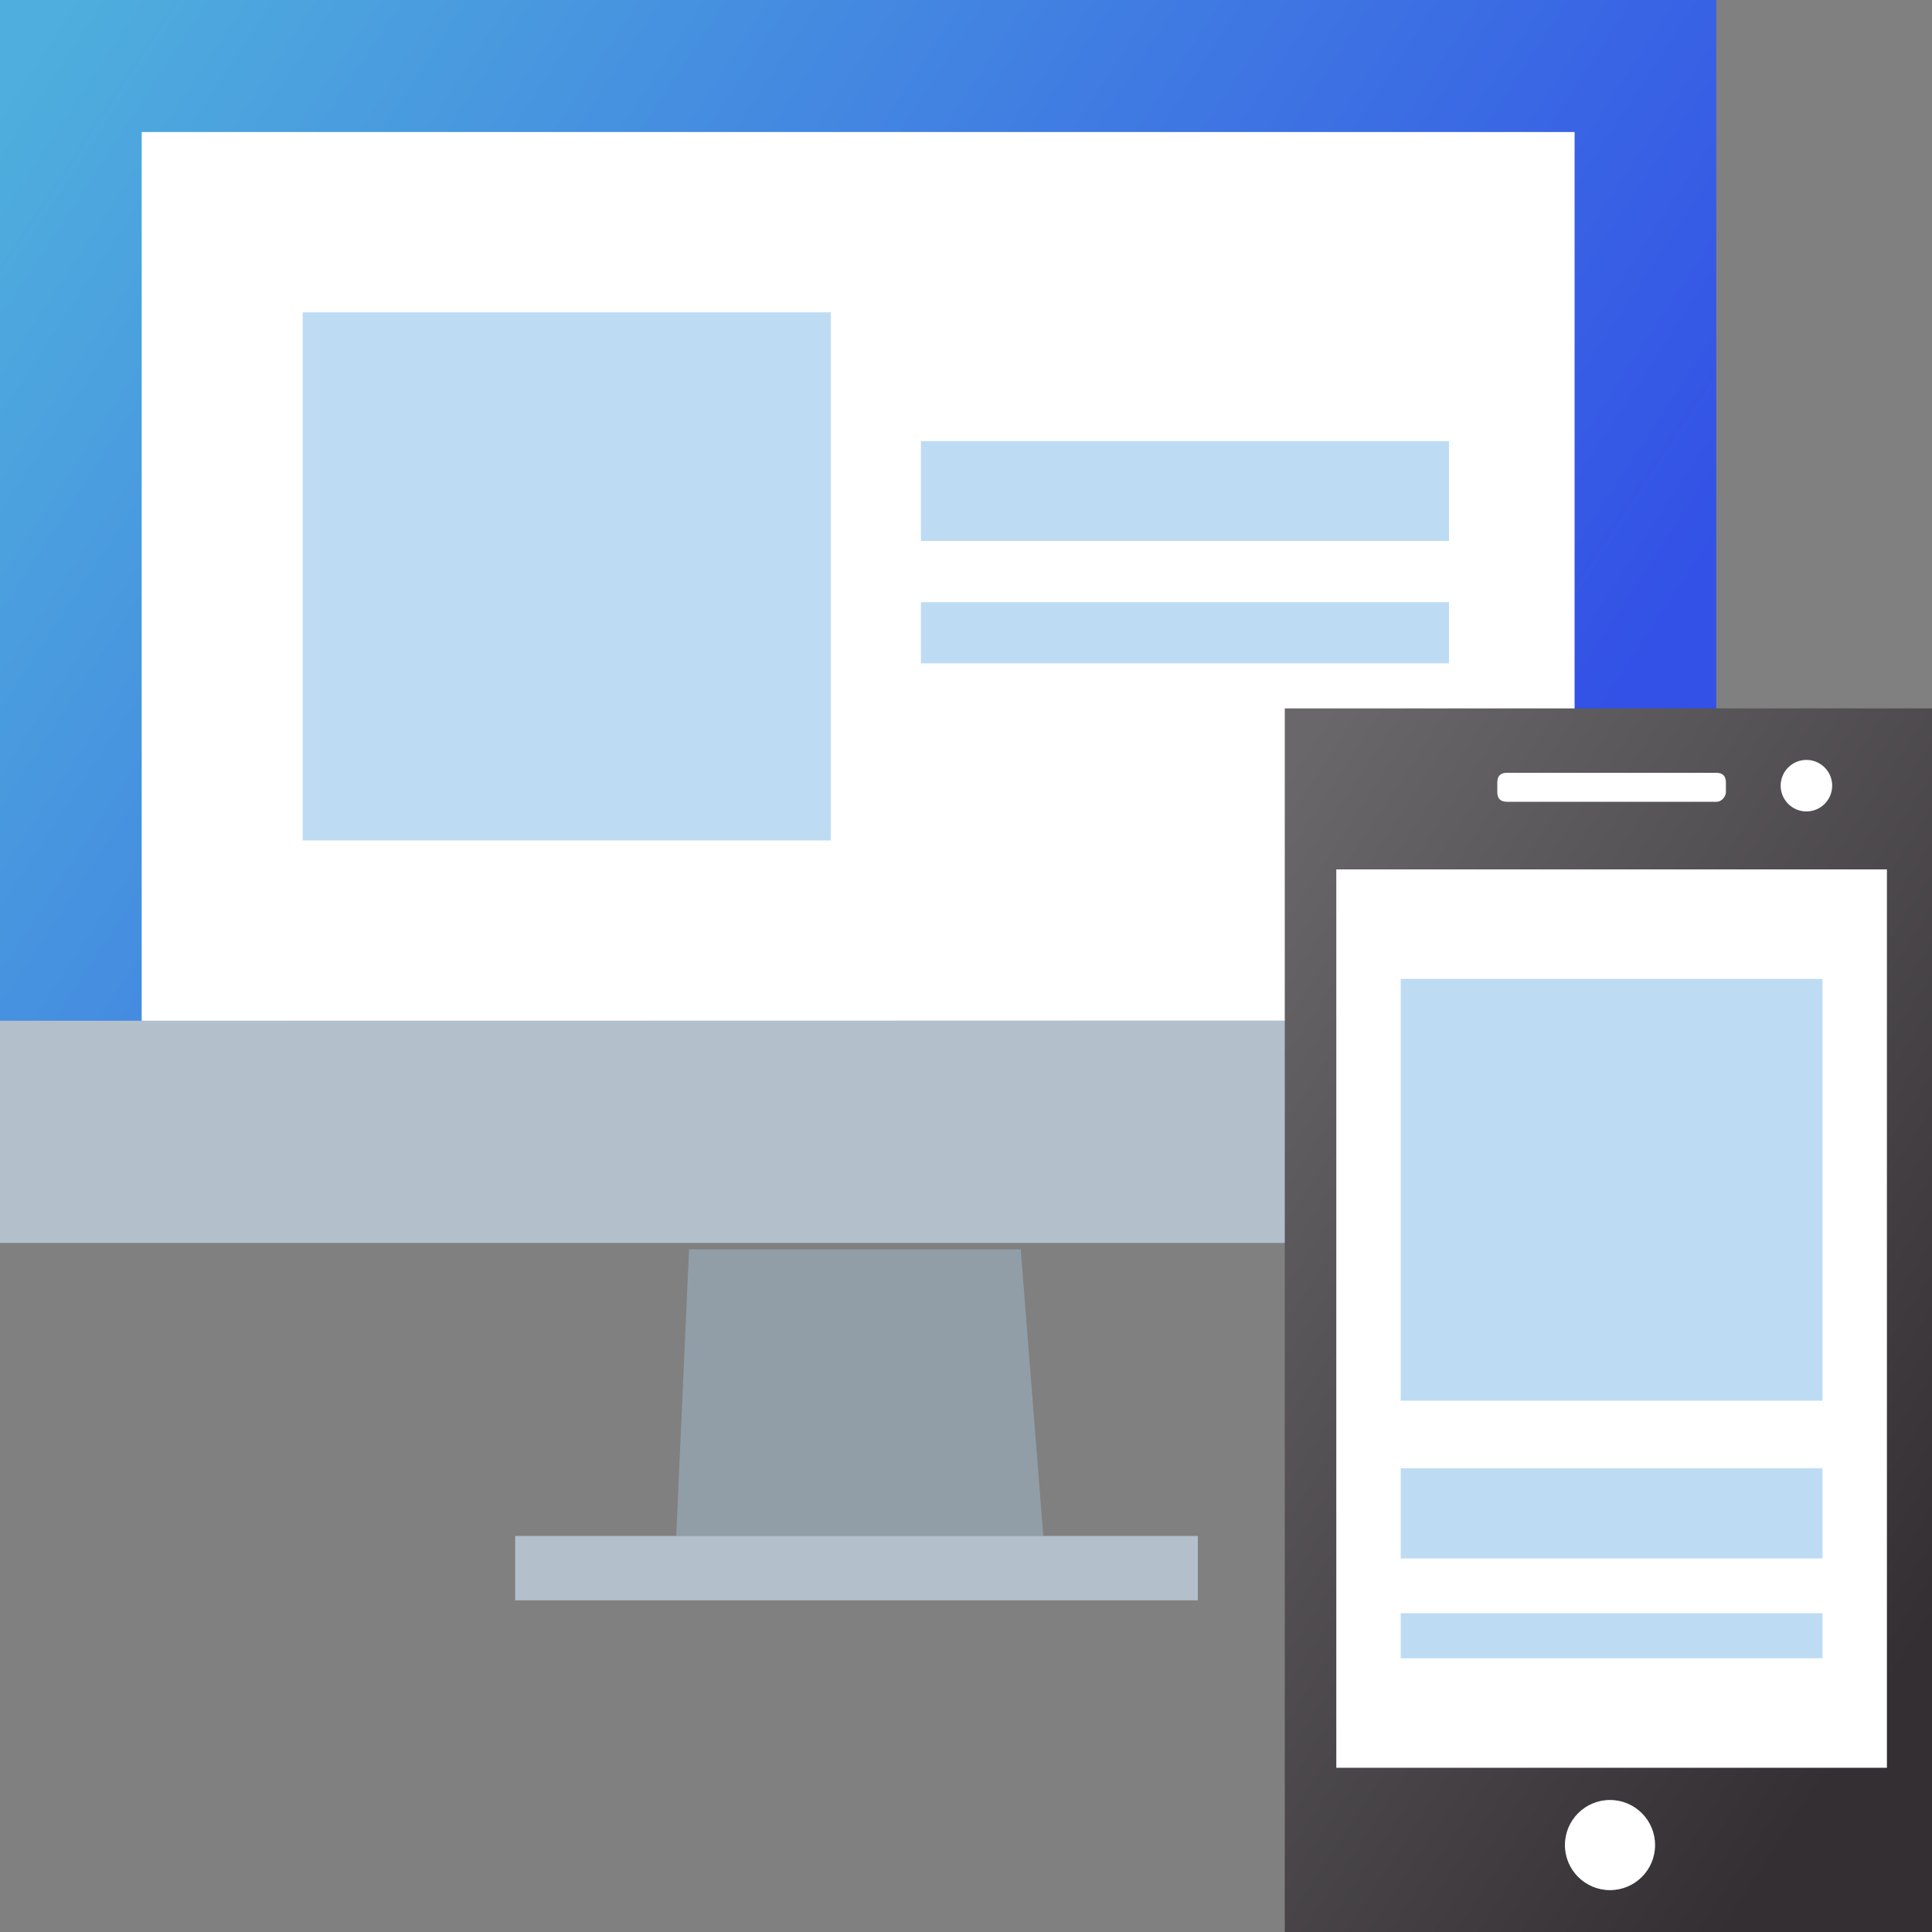 <?xml version="1.0" encoding="utf-8"?>
<!-- Generator: Adobe Illustrator 25.2.0, SVG Export Plug-In . SVG Version: 6.00 Build 0)  -->
<svg version="1.1" id="Calque_1" xmlns="http://www.w3.org/2000/svg" xmlns:xlink="http://www.w3.org/1999/xlink" x="0px" y="0px"
	 viewBox="0 0 60 60" style="enable-background:new 0 0 60 60;" xml:space="preserve">
<rect x="0" y="0" width="60" height="60" fill="#808080" stroke="none"/>
<style type="text/css">
	.st0{fill:url(#SVGID_1_);}
	.st1{fill:#B4BFCC;}
	.st2{fill:#FFFFFF;}
	.st3{fill:#919EA8;}
	.st4{fill:url(#SVGID_2_);}
	.st5{fill:#BDDCF4;}
</style>
<linearGradient id="SVGID_1_" gradientUnits="userSpaceOnUse" x1="2.025" y1="3308.131" x2="45.5" y2="3336.76" gradientTransform="matrix(1 0 0 1 0 -3308)">
	<stop  offset="0" style="stop-color:#4FAEDD"/>
	<stop  offset="1" style="stop-color:#3351E6"/>
</linearGradient>
<rect class="st0" width="53.3" height="32.7"/>
<path class="st1" d="M53.3,31.7H0v6.9h53.3V31.7z"/>
<rect x="4.4" y="4.1" class="st2" width="44.5" height="27.6"/>
<polygon class="st3" points="21,47.7 32.4,47.7 31.7,38.8 21.4,38.8 "/>
<rect x="16" y="47.7" class="st1" width="21.2" height="2"/>
<g>
	<linearGradient id="SVGID_2_" gradientUnits="userSpaceOnUse" x1="35.142" y1="31.233" x2="61.317" y2="48.471">
		<stop  offset="0" style="stop-color:#6A676A"/>
		<stop  offset="1" style="stop-color:#332F33"/>
	</linearGradient>
	<rect x="39.9" y="22" class="st4" width="20.1" height="38"/>
	<rect x="41.5" y="27" class="st2" width="17.1" height="27.9"/>
	<circle class="st2" cx="50" cy="57.3" r="1.4"/>
	<path class="st2" d="M53.3,24.9h-6.5c-0.2,0-0.3-0.1-0.3-0.3v-0.3c0-0.2,0.1-0.3,0.3-0.3h6.5c0.2,0,0.3,0.1,0.3,0.3v0.3
		C53.6,24.7,53.5,24.9,53.3,24.9z"/>
	<circle class="st2" cx="56.1" cy="24.4" r="0.8"/>
</g>
<rect x="9.4" y="9.7" class="st5" width="16.4" height="16.4"/>
<rect x="43.5" y="30.4" class="st5" width="13.1" height="13.1"/>
<rect x="28.6" y="13.7" class="st5" width="16.4" height="3.1"/>
<rect x="43.5" y="45.6" class="st5" width="13.1" height="2.8"/>
<rect x="43.5" y="50.1" class="st5" width="13.1" height="1.4"/>
<rect x="28.6" y="18.7" class="st5" width="16.4" height="1.9"/>
</svg>
